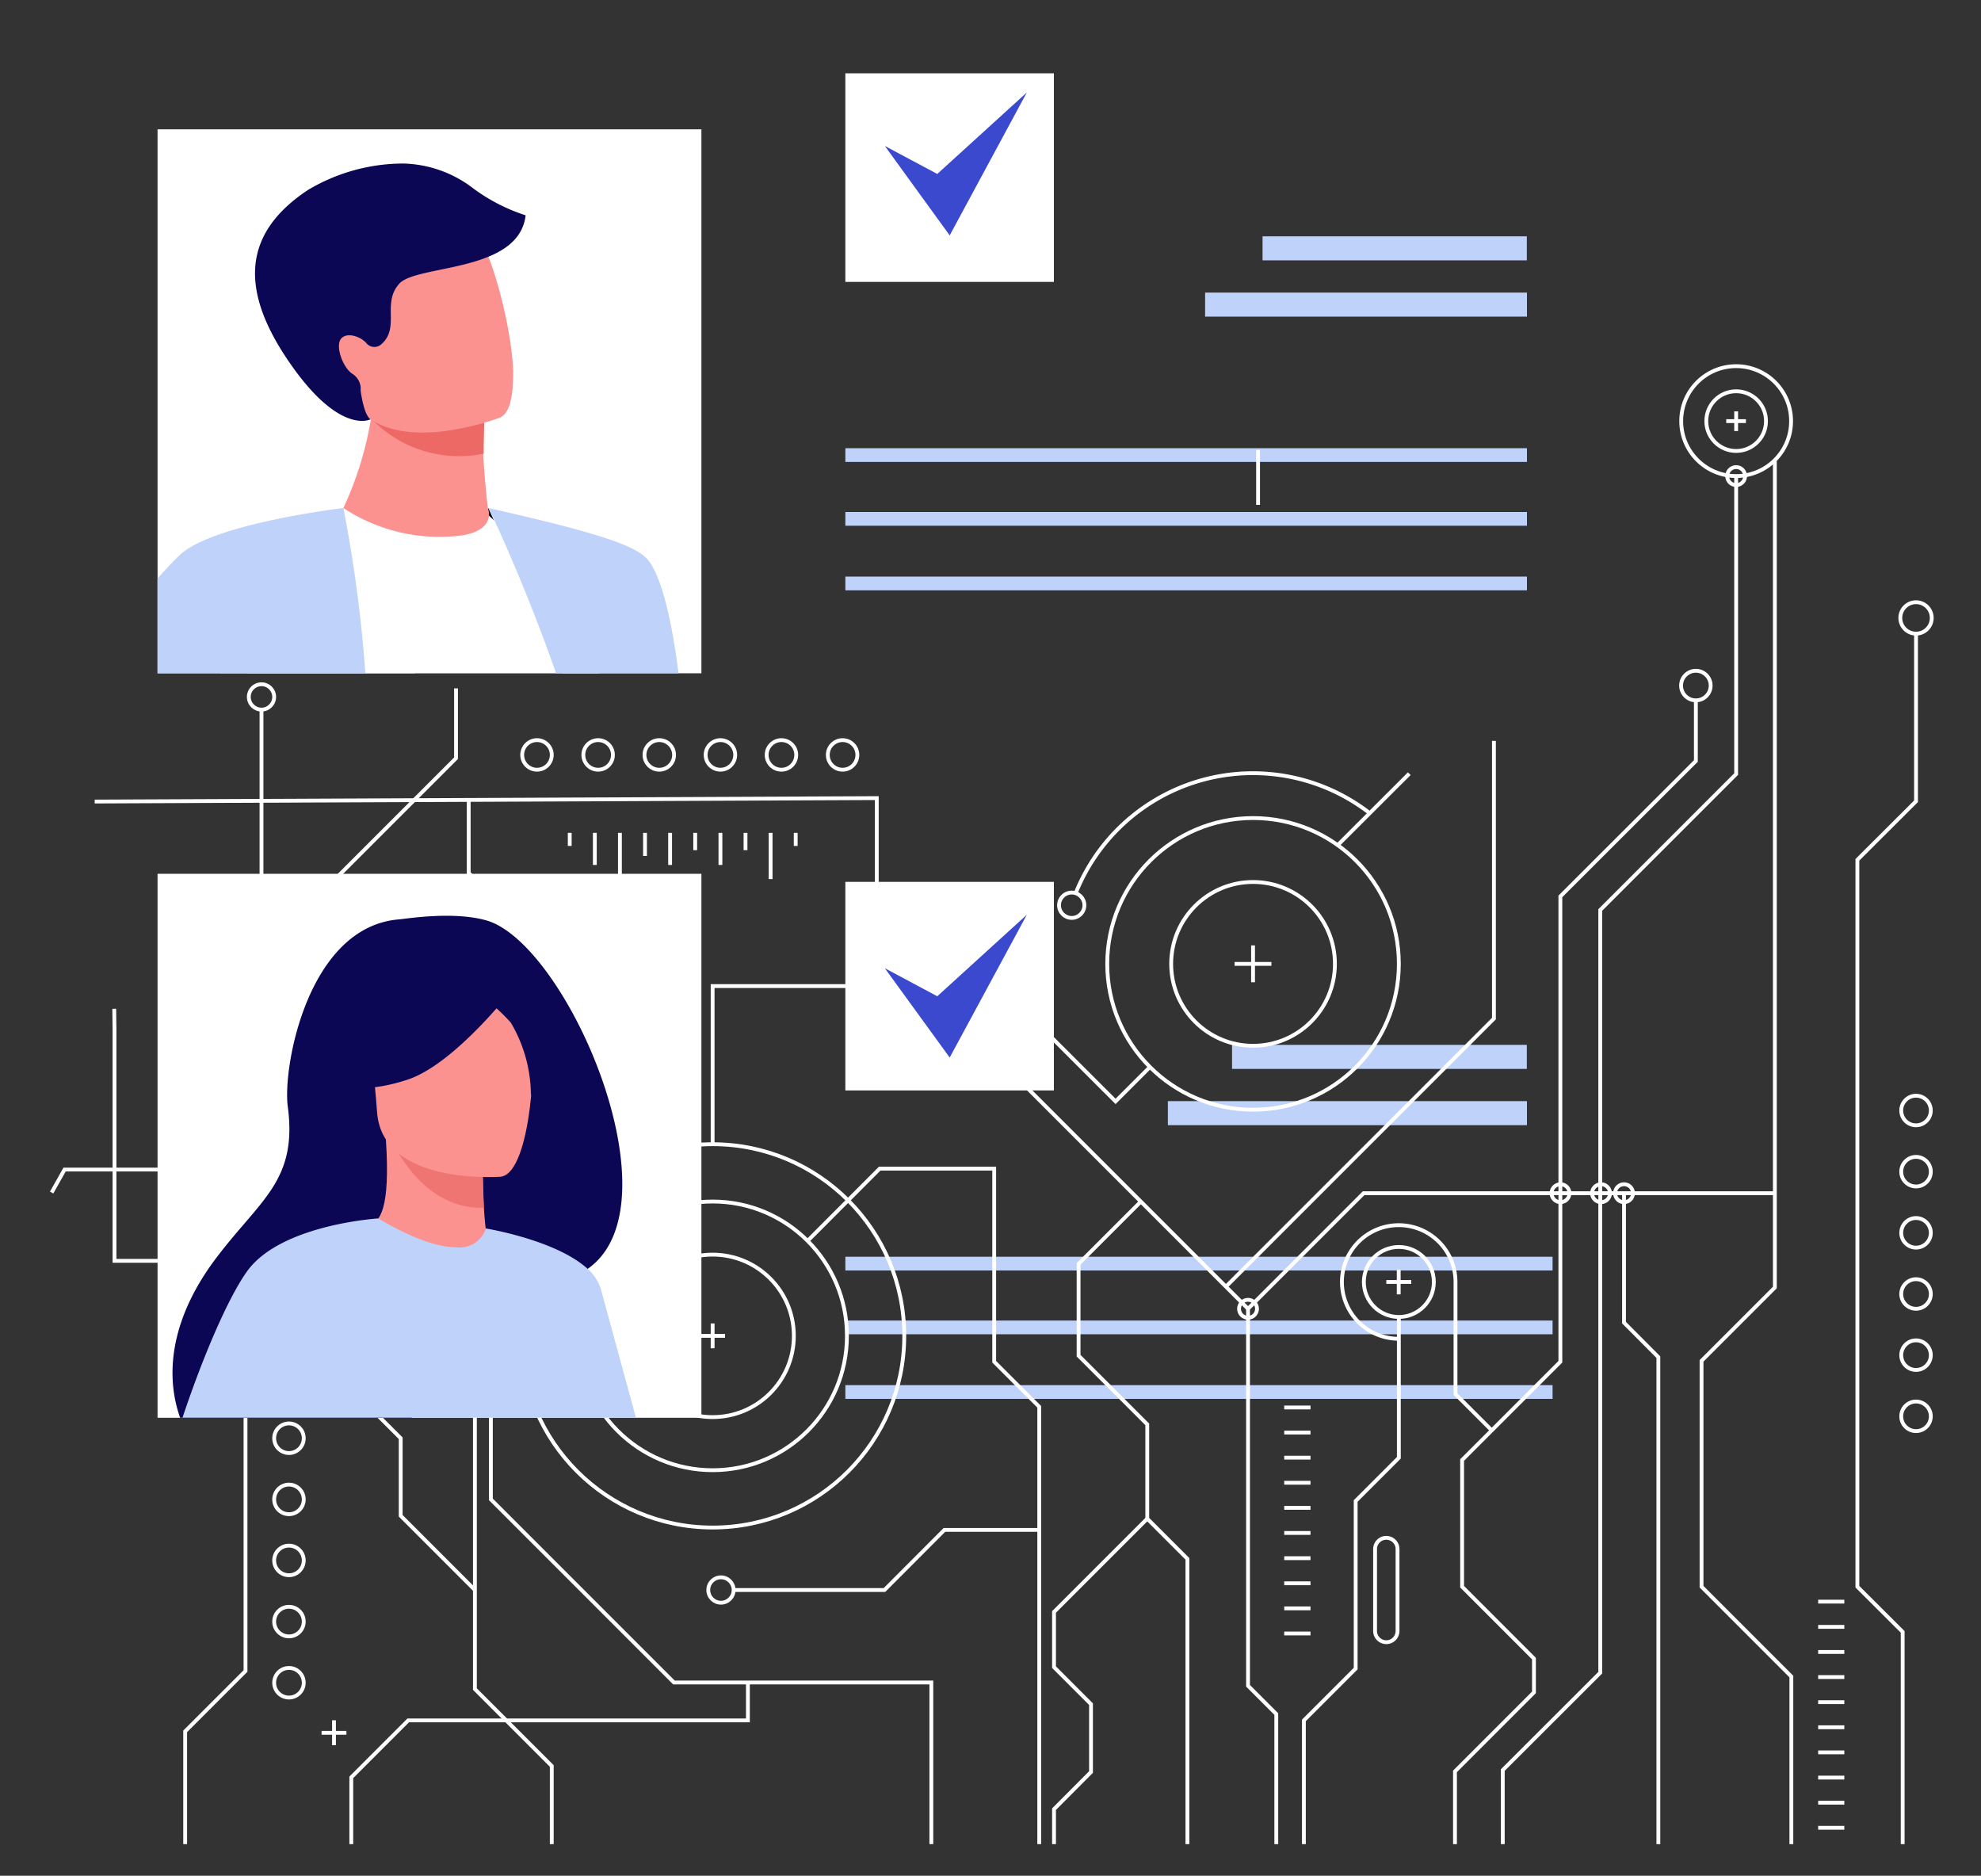 <svg id="Layer_1" data-name="Layer 1" xmlns="http://www.w3.org/2000/svg" xmlns:xlink="http://www.w3.org/1999/xlink" viewBox="0 0 150 142"><rect x="0" y="0" width="150" height="142" fill="#333333" stroke="none"/><defs><style>.cls-1{fill:#fff;}.cls-2{clip-path:url(#clip-path);}.cls-3{fill:#010117;}.cls-4{fill:#fc9290;}.cls-5{fill:#ed6966;}.cls-6{fill:#0b0754;}.cls-7{fill:#bfd2fa;}.cls-8{fill:#a83f3f;}.cls-9{fill:none;stroke:#fff;stroke-miterlimit:10;stroke-width:0.29px;}.cls-10{fill:#3a49cd;}.cls-11{fill:#ee7572;}</style><clipPath id="clip-path"><rect class="cls-1" x="11.93" y="9.79" width="41.18" height="41.18"/></clipPath></defs><title>101 digital face</title><rect class="cls-1" x="11.93" y="9.79" width="41.18" height="41.18"/><g class="cls-2"><polygon class="cls-3" points="46.2 90.81 13.63 90.81 36.98 38.46 45.05 56.56 48.01 74.15 46.2 90.81"/><path class="cls-1" d="M20.77,39.82,26,38.46l5.07-1.8a26,26,0,0,0,5,1.8c2.28.43,9.9,13.15,9.9,13.68s-6,38.41-6,38.41H11.28Z"/><path class="cls-4" d="M35,40.53A13.24,13.24,0,0,1,26,38.46a26.2,26.2,0,0,0,2.1-6.81c0-.08,0-.16,0-.23a7,7,0,0,0,.07-1.57l6.64.15s1.8.87,1.78,1.45q0,.46,0,.88c0,.76,0,1.43,0,2,.08,1.87.35,4.13.35,4.13S37.65,40.08,35,40.53Z"/><path class="cls-5" d="M36.63,34.34a9.18,9.18,0,0,1-8.55-2.68l-.14-.16.17-.07c1.89-.71,6.2-.33,8.55.59C36.66,32.77,36.61,33.76,36.63,34.34Z"/><path class="cls-4" d="M26.22,29.37C27.93,34,34.06,32.77,36.67,32c.73-.21,1.19-.39,1.19-.39.81-.37,1-1.78,1-3.56-.16-3.52-1.59-8.48-2.39-9.68-1.21-1.8-3.23-3.62-9.16-1S24,23.46,26.22,29.37Z"/><path class="cls-6" d="M35.87,14.29a9,9,0,0,0-5.35-1.91,14.14,14.14,0,0,0-7.2,2c-4.68,3.1-5.33,7.2-1.6,12.77,3.94,5.89,6.34,4.59,6.34,4.59s-.46-.15-.75-2.14c0-.11,0-.21,0-.29a1.36,1.36,0,0,0-.61-1c-.73-.45-1.33-2.1-.88-2.66s1.55-.14,1.93.34a.79.79,0,0,0,1.15.05c1.4-1.27,0-3.08,1.33-4.56s9.06-.81,9.57-5.18A13.79,13.79,0,0,1,35.87,14.29Z"/><path class="cls-7" d="M37,38.46s8.16,16.83,9.22,29.82a129.51,129.51,0,0,1,0,22.52A88,88,0,0,0,52,63.1c.22-6.68-.85-18.77-3.12-20.91C47.78,41.15,44.46,40.15,37,38.46Z"/><path class="cls-7" d="M27.9,60.72c0,1.92-.1,3.93-.24,6a103.09,103.09,0,0,1-4.32,23.82H-3.36s3.31-8,7.3-16.78c.7-1.53,1.42-3.08,2.15-4.62C9,62.93,12.11,57,14.36,54,20.31,46.07,26,38.46,26,38.46A103.54,103.54,0,0,1,27.9,60.72Z"/><path class="cls-8" d="M20.57,72.77s-5.48,2.17-16.62,1c.7-1.53,1.42-3.08,2.15-4.62Z"/><path class="cls-8" d="M27.9,60.72c0,1.92-.1,3.93-.24,6-3.59-.19-16.44-.9-16.38-1.08s1.19-5.1,1.19-5.1,10.8,2.62,15.41,0Z"/><path class="cls-4" d="M22.87,66.49s3.83-2.27,5.6-2.16,4.61.68,5,2.16-.64.76-3,1.23c-1.4.27-2.26,2.28-4.08,2.46a25.12,25.12,0,0,1-3.55-.5Z"/><path class="cls-7" d="M26,38.46S16.19,39.62,13.63,42C9.32,46.11-2,61.52-.91,68.28c.74,4.49,21.48,4.49,21.48,4.49a14.35,14.35,0,0,0,3.5-3.16c1.91-3,1.25-5.28,1.25-5.28L12.5,60s6.26-6.07,11.08-6.38C27.1,53.36,26,38.46,26,38.46Z"/></g><rect class="cls-7" x="64.01" y="33.93" width="51.61" height="1.04"/><rect class="cls-7" x="64.01" y="38.76" width="51.61" height="1.04"/><rect class="cls-7" x="64.01" y="43.65" width="51.61" height="1.04"/><rect class="cls-1" x="64.01" y="5.55" width="15.79" height="15.79"/><rect class="cls-7" x="95.6" y="17.89" width="20.01" height="1.82"/><rect class="cls-7" x="91.25" y="22.15" width="24.37" height="1.82"/><rect class="cls-7" x="64.01" y="95.14" width="53.55" height="1.04"/><rect class="cls-7" x="64.01" y="99.97" width="53.55" height="1.04"/><rect class="cls-7" x="64.01" y="104.86" width="53.55" height="1.04"/><rect class="cls-1" x="64.01" y="66.76" width="15.79" height="15.79"/><rect class="cls-7" x="93.29" y="79.1" width="22.32" height="1.82"/><rect class="cls-7" x="88.43" y="83.36" width="27.19" height="1.82"/><circle class="cls-9" cx="94.88" cy="72.97" r="11.04"/><circle class="cls-9" cx="94.88" cy="72.97" r="6.2"/><path class="cls-9" d="M81.47,67.57a14.45,14.45,0,0,1,22.26-6"/><circle class="cls-9" cx="131.46" cy="31.88" r="4.16"/><circle class="cls-9" cx="131.46" cy="31.88" r="2.26"/><circle class="cls-9" cx="53.96" cy="101.13" r="14.51"/><circle class="cls-9" cx="53.96" cy="101.13" r="10.17"/><circle class="cls-9" cx="53.96" cy="101.13" r="6.15"/><polyline class="cls-9" points="131.46 36.05 131.46 58.6 121.17 68.89 121.17 126.63 113.79 134 113.79 139.61"/><polyline class="cls-9" points="128.41 53.02 128.41 57.61 118.15 67.86 118.15 103.09 110.71 110.53 110.71 120.12 116.15 125.56 116.15 128.12 110.17 134.1 110.17 139.61"/><circle class="cls-9" cx="128.41" cy="51.9" r="1.12"/><line class="cls-9" x1="106.71" y1="58.57" x2="101.23" y2="64.04"/><line class="cls-9" x1="96.27" y1="72.97" x2="93.48" y2="72.97"/><line class="cls-9" x1="94.88" y1="74.36" x2="94.88" y2="71.57"/><line class="cls-9" x1="106.86" y1="97.05" x2="104.97" y2="97.05"/><line class="cls-9" x1="105.91" y1="97.99" x2="105.91" y2="96.11"/><line class="cls-9" x1="54.9" y1="101.13" x2="53.02" y2="101.13"/><line class="cls-9" x1="53.96" y1="102.07" x2="53.96" y2="100.19"/><line class="cls-9" x1="26.23" y1="131.18" x2="24.35" y2="131.18"/><line class="cls-9" x1="25.29" y1="132.12" x2="25.29" y2="130.23"/><line class="cls-9" x1="132.2" y1="31.88" x2="130.71" y2="31.88"/><line class="cls-9" x1="131.46" y1="32.63" x2="131.46" y2="31.14"/><polyline class="cls-9" points="134.39 34.82 134.39 97.47 128.84 103.02 128.84 120.12 135.64 126.92 135.64 139.61"/><circle class="cls-9" cx="81.15" cy="68.53" r="0.96"/><circle class="cls-9" cx="54.59" cy="120.37" r="0.96"/><circle class="cls-9" cx="19.8" cy="52.76" r="0.96"/><polyline class="cls-9" points="145.08 47.96 145.08 60.66 140.64 65.09 140.64 120.12 144.07 123.54 144.07 139.61"/><circle class="cls-9" cx="145.08" cy="46.78" r="1.19"/><polyline class="cls-9" points="134.39 90.33 103.25 90.33 94.5 99.08 94.5 127.62 96.64 129.76 96.64 139.61"/><circle class="cls-9" cx="105.92" cy="97.05" r="2.65"/><path class="cls-9" d="M105.91,101.35a4.3,4.3,0,1,1,4.3-4.3v8.49l2.74,2.74"/><polyline class="cls-9" points="105.92 99.7 105.92 110.36 102.65 113.63 102.65 126.32 98.73 130.24 98.73 139.61"/><line class="cls-9" x1="95.26" y1="38.22" x2="95.26" y2="34.07"/><polyline class="cls-9" points="92.83 97.4 113.12 77.11 113.12 56.09"/><polyline class="cls-9" points="47.8 101.13 18.59 101.13 18.59 126.5 14.02 131.07 14.02 139.61"/><polyline class="cls-9" points="61.15 93.94 66.61 88.47 75.28 88.47 75.28 103.09 78.69 106.5 78.69 139.61"/><polyline class="cls-9" points="86.39 90.96 81.67 95.68 81.67 102.63 86.87 107.83 86.87 114.97 89.91 118.01 89.91 139.61"/><polyline class="cls-9" points="122.97 90.33 122.97 100.13 125.57 102.74 125.57 139.61"/><polyline class="cls-9" points="31.37 101.13 31.37 94.98 24.36 87.97 24.36 67.57 34.53 57.4 34.53 52.11"/><polyline class="cls-9" points="3.91 90.28 4.89 88.54 14.25 88.54 19.8 82.99 19.8 53.72"/><polyline class="cls-9" points="94.5 99.08 66.39 70.97 66.39 60.42 7.17 60.68"/><polyline class="cls-9" points="87.08 80.77 84.47 83.38 75.73 74.65 53.96 74.65 53.96 86.62"/><circle class="cls-9" cx="63.8" cy="57.15" r="1.12"/><circle class="cls-9" cx="59.17" cy="57.15" r="1.12"/><circle class="cls-9" cx="54.55" cy="57.15" r="1.12"/><circle class="cls-9" cx="49.92" cy="57.15" r="1.12"/><circle class="cls-9" cx="45.29" cy="57.15" r="1.12"/><circle class="cls-9" cx="40.66" cy="57.15" r="1.12"/><circle class="cls-9" cx="145.08" cy="107.22" r="1.12"/><circle class="cls-9" cx="145.08" cy="102.59" r="1.12"/><circle class="cls-9" cx="145.08" cy="97.96" r="1.12"/><circle class="cls-9" cx="145.08" cy="93.33" r="1.12"/><circle class="cls-9" cx="145.08" cy="88.7" r="1.12"/><circle class="cls-9" cx="145.08" cy="84.07" r="1.12"/><circle class="cls-9" cx="21.88" cy="104.25" r="1.12"/><circle class="cls-9" cx="21.88" cy="108.88" r="1.12"/><circle class="cls-9" cx="21.88" cy="113.51" r="1.12"/><circle class="cls-9" cx="21.88" cy="118.13" r="1.12"/><circle class="cls-9" cx="21.88" cy="122.76" r="1.12"/><circle class="cls-9" cx="21.88" cy="127.39" r="1.12"/><polyline class="cls-9" points="35.49 60.42 35.49 66.09 40.97 71.57 40.97 85.94 35.96 90.96 35.96 127.87 41.78 133.69 41.78 139.61"/><polyline class="cls-9" points="18.59 101.13 12.91 95.45 8.67 95.45 8.67 77.95 8.65 76.37"/><polyline class="cls-9" points="70.52 139.61 70.52 127.37 51.03 127.37 37.17 113.51 37.17 101.13"/><polyline class="cls-9" points="86.87 114.97 79.81 122.03 79.81 126.21 82.61 129.01 82.61 134.15 79.81 136.96 79.81 139.61"/><polyline class="cls-9" points="78.69 115.82 71.51 115.82 66.97 120.37 55.55 120.37"/><polyline class="cls-9" points="56.63 127.29 56.63 130.24 30.91 130.24 26.6 134.55 26.6 139.61"/><polyline class="cls-9" points="35.96 120.37 30.34 114.75 30.34 108.88 27.23 105.77 27.23 101.13"/><path class="cls-9" d="M104.12,117.27a.85.85,0,0,1,.85-.85h0a.85.85,0,0,1,.85.85v6.2a.85.85,0,0,1-.85.85h0a.85.85,0,0,1-.85-.85Z"/><line class="cls-9" x1="139.65" y1="138.37" x2="137.67" y2="138.37"/><line class="cls-9" x1="139.65" y1="136.47" x2="137.67" y2="136.47"/><line class="cls-9" x1="139.65" y1="134.57" x2="137.67" y2="134.57"/><line class="cls-9" x1="139.65" y1="132.66" x2="137.67" y2="132.66"/><line class="cls-9" x1="139.65" y1="130.76" x2="137.67" y2="130.76"/><line class="cls-9" x1="139.65" y1="128.86" x2="137.67" y2="128.86"/><line class="cls-9" x1="139.65" y1="126.96" x2="137.67" y2="126.96"/><line class="cls-9" x1="139.65" y1="125.06" x2="137.67" y2="125.06"/><line class="cls-9" x1="139.65" y1="123.16" x2="137.67" y2="123.16"/><line class="cls-9" x1="139.65" y1="121.25" x2="137.67" y2="121.25"/><line class="cls-9" x1="99.23" y1="123.66" x2="97.24" y2="123.66"/><line class="cls-9" x1="99.23" y1="121.76" x2="97.24" y2="121.76"/><line class="cls-9" x1="99.23" y1="119.86" x2="97.24" y2="119.86"/><line class="cls-9" x1="99.23" y1="117.96" x2="97.24" y2="117.96"/><line class="cls-9" x1="99.23" y1="116.05" x2="97.24" y2="116.05"/><line class="cls-9" x1="99.23" y1="114.15" x2="97.24" y2="114.15"/><line class="cls-9" x1="99.23" y1="112.25" x2="97.24" y2="112.25"/><line class="cls-9" x1="99.23" y1="110.35" x2="97.24" y2="110.35"/><line class="cls-9" x1="99.23" y1="108.45" x2="97.24" y2="108.45"/><line class="cls-9" x1="99.23" y1="106.55" x2="97.24" y2="106.55"/><line class="cls-9" x1="43.14" y1="64.04" x2="43.14" y2="63.05"/><line class="cls-9" x1="45.04" y1="65.48" x2="45.04" y2="63.05"/><line class="cls-9" x1="46.94" y1="66.55" x2="46.94" y2="63.05"/><line class="cls-9" x1="48.84" y1="64.8" x2="48.84" y2="63.05"/><line class="cls-9" x1="50.74" y1="65.48" x2="50.74" y2="63.05"/><line class="cls-9" x1="52.64" y1="64.36" x2="52.64" y2="63.05"/><line class="cls-9" x1="54.55" y1="65.48" x2="54.55" y2="63.05"/><line class="cls-9" x1="56.45" y1="64.36" x2="56.45" y2="63.05"/><line class="cls-9" x1="58.35" y1="66.55" x2="58.35" y2="63.05"/><line class="cls-9" x1="60.25" y1="64.04" x2="60.25" y2="63.05"/><circle class="cls-9" cx="18.59" cy="101.13" r="0.68"/><circle class="cls-9" cx="69.92" cy="74.65" r="0.68"/><circle class="cls-9" cx="94.5" cy="99.08" r="0.68"/><circle class="cls-9" cx="131.46" cy="36.04" r="0.68"/><circle class="cls-9" cx="122.97" cy="90.33" r="0.68"/><circle class="cls-9" cx="121.23" cy="90.33" r="0.68"/><circle class="cls-9" cx="118.16" cy="90.33" r="0.68"/><polygon class="cls-10" points="67 11.05 71.91 17.82 77.75 7 70.97 13.17 67 11.05"/><rect class="cls-1" x="11.93" y="66.15" width="41.18" height="41.18"/><path class="cls-6" d="M36.8,69.67c-2.52-.7-6-.12-6.58-.07-6.9.55-8.83,11.17-8.43,14.17.74,5.53-2,7-5.27,11.27-3.61,4.67-4.05,9-2.88,12.29H31.15C34.91,104,40,99.5,43.26,96.7a5.44,5.44,0,0,0,1.22-.63C51.52,91.21,42.92,71.37,36.8,69.67Z"/><path class="cls-4" d="M37.35,94.89s-2.87,1.76-5.16,1.28-4.35-3.36-4.32-3.37c.89-.24,1.7-1.23,1.35-6.53l.41.05,6.91.92s0,2.16.1,4.18C36.74,93.12,36.95,94.73,37.35,94.89Z"/><path class="cls-11" d="M36.53,87.25s0,2.16.1,4.18c-3.82.13-6.06-3.22-7-5.1Z"/><path class="cls-4" d="M37.93,89.08s-9,.72-9.38-4.91-1.77-9.32,4-10,7,1.38,7.58,3.23S40.27,88.75,37.93,89.08Z"/><path class="cls-6" d="M39.14,74.47s-4.57,6.05-8.3,7.27-5.44.3-5.44.3a15.25,15.25,0,0,0,2.55-5.66,2.75,2.75,0,0,1,1.87-2.06C32.49,73.49,37.63,72.26,39.14,74.47Z"/><path class="cls-6" d="M35.53,74.79a14.15,14.15,0,0,1,3.15,2.63A10.86,10.86,0,0,1,40.2,83s1.7-6.32-.56-8.73S35.53,74.79,35.53,74.79Z"/><path class="cls-7" d="M45.51,97.64a3.4,3.4,0,0,0-1-1.57C42.11,93.86,36.79,93,36.79,93h0V93h0a2.08,2.08,0,0,1-2.28,1.42c-1.21,0-3.06-.52-5.87-2.18l0,0h0s-7.38.45-9.93,4c-1.39,1.93-3.29,6.29-4.89,11.08H48.15Z"/><polygon class="cls-10" points="67 73.3 71.91 80.06 77.75 69.25 70.97 75.42 67 73.3"/></svg>